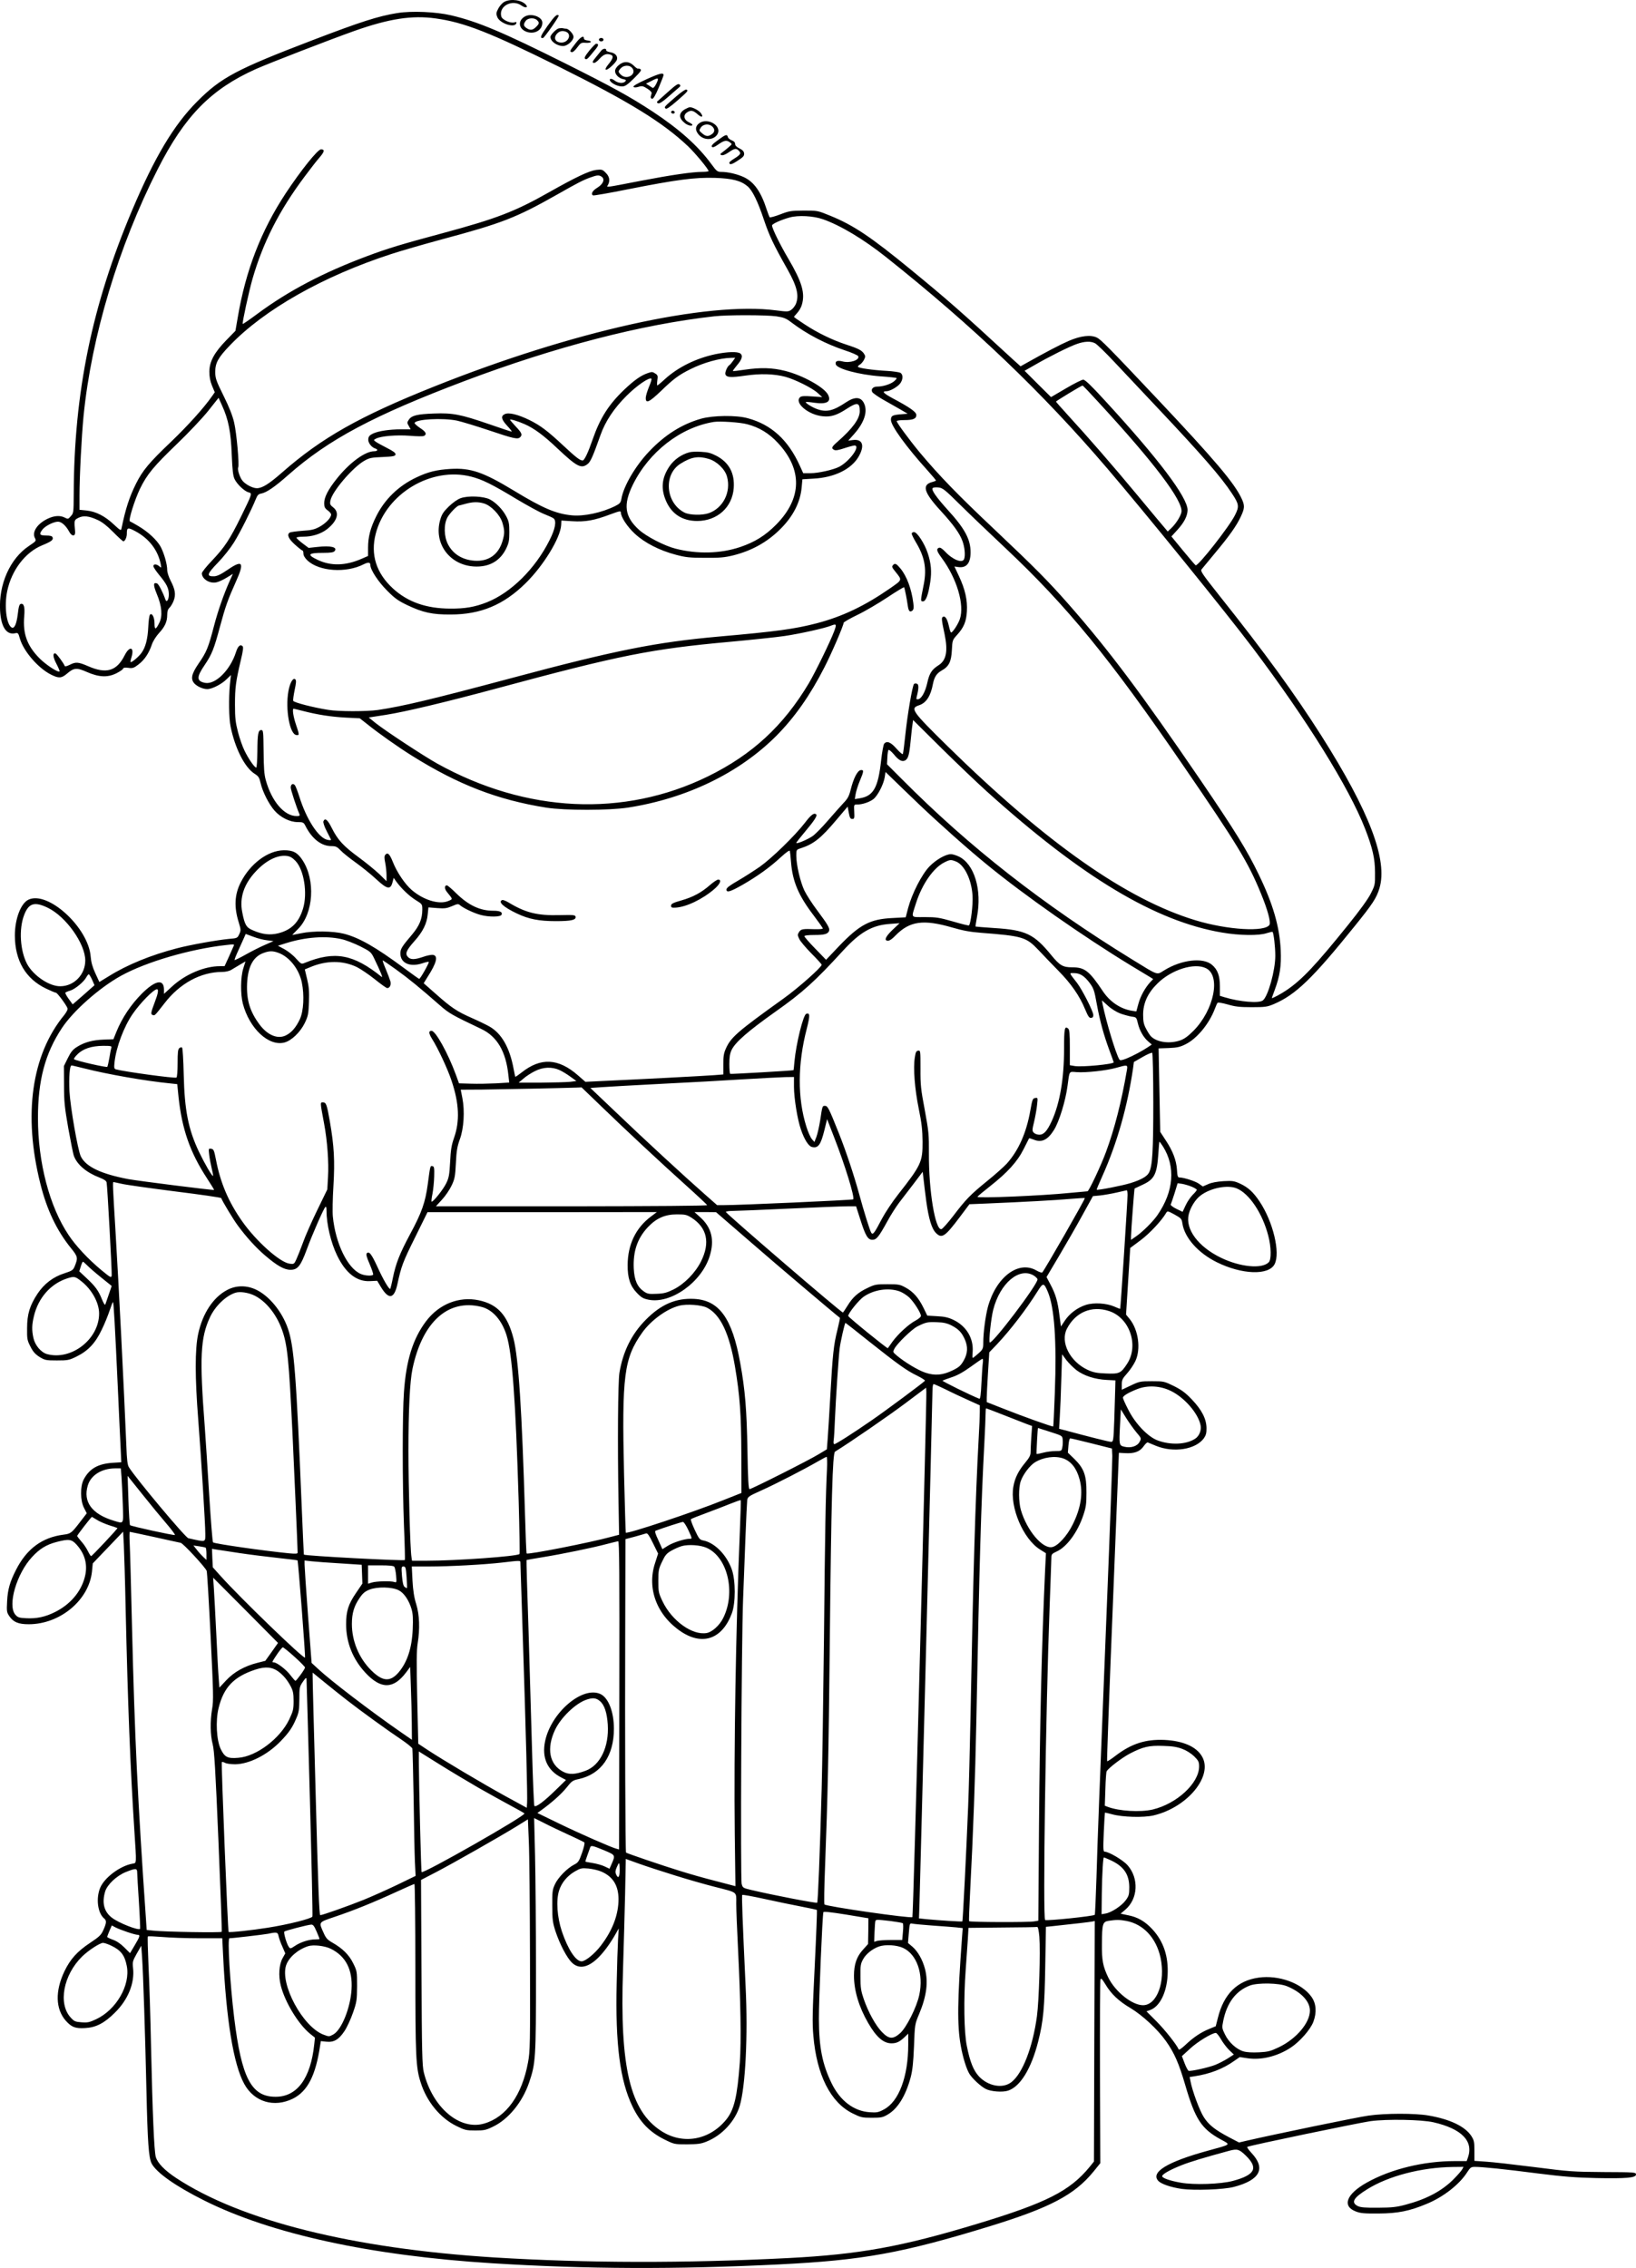 <?xml version="1.0" encoding="UTF-8"?>
<svg xmlns="http://www.w3.org/2000/svg" version="1.0" viewBox="0 0 1417.374 1964.443" preserveAspectRatio="xMidYMid meet">
  <g transform="translate(-73.126,1990.869) scale(0.1,-0.1)" fill="#000000" stroke="none">
    <path d="M5103 19894 c-18 -9 -41 -34 -54 -58 -20 -39 -21 -46 -9 -76 22 -54 148 -96 164 -54 5 12 1 14 -15 9 -34 -11 -108 22 -115 52 -23 89 94 151 175 94 34 -24 61 -20 39 6 -34 41 -128 55 -185 27z M4175 19796 c-171 -28 -316 -75 -735 -235 -661 -253 -794 -324 -1000 -531 -202 -202 -369 -482 -563 -940 -349 -824 -504 -1580 -507 -2460 -1 -160 -1 -166 -25 -192 -22 -26 -25 -27 -52 -13 -40 21 -91 18 -148 -9 -89 -42 -138 -114 -112 -166 14 -27 13 -27 -52 -71 -163 -109 -262 -332 -249 -560 8 -139 54 -210 127 -196 29 6 30 5 45 -47 32 -109 159 -256 270 -311 66 -33 90 -32 138 9 59 51 84 53 170 15 104 -46 179 -50 254 -14 30 15 58 33 61 41 3 10 17 12 46 8 37 -5 48 -2 89 30 52 40 89 96 115 172 9 28 35 69 60 97 53 57 73 101 73 160 0 31 6 49 20 62 10 9 27 37 36 61 20 53 13 97 -27 174 -16 31 -29 71 -29 90 0 52 -27 146 -57 203 -33 59 -108 129 -193 179 -35 21 -68 39 -73 41 -16 5 40 184 87 282 61 125 118 194 321 389 97 93 217 220 268 283 l92 116 31 -69 c54 -118 76 -228 83 -424 6 -138 11 -183 25 -212 22 -45 86 -105 121 -114 33 -8 32 -10 -65 -209 -98 -199 -142 -266 -252 -382 -49 -51 -88 -100 -88 -110 0 -48 65 -90 123 -79 19 3 59 21 90 40 l56 34 -26 -57 c-52 -116 -103 -261 -138 -395 -48 -185 -64 -225 -132 -323 -63 -92 -72 -135 -38 -174 25 -27 75 -49 112 -49 42 0 125 43 167 85 l38 37 -9 -83 c-11 -117 -9 -293 6 -364 39 -190 123 -355 209 -409 33 -21 40 -32 51 -80 17 -75 71 -182 121 -239 52 -59 133 -99 200 -99 47 0 52 -3 67 -32 56 -112 138 -176 224 -176 39 0 50 -5 80 -36 18 -20 77 -67 130 -105 53 -38 133 -102 178 -144 100 -93 127 -96 145 -20 l8 30 21 -30 c45 -62 113 -127 169 -162 57 -35 58 -36 58 -83 0 -79 -25 -140 -87 -214 -91 -107 -103 -127 -103 -166 1 -85 84 -121 194 -84 26 9 49 14 52 11 6 -6 -73 -147 -83 -147 -3 0 -62 42 -132 94 -246 182 -388 263 -520 297 -95 24 -267 26 -372 4 -41 -8 -75 -15 -76 -15 -1 0 22 24 51 53 134 134 152 424 37 597 -43 65 -82 85 -161 84 -139 -2 -292 -117 -374 -280 -53 -105 -58 -213 -16 -346 19 -63 19 -68 4 -101 -16 -34 -18 -35 -91 -41 -103 -10 -329 -50 -448 -81 -227 -59 -431 -142 -591 -242 l-82 -50 -35 76 c-25 54 -36 95 -40 142 -18 252 -370 575 -539 495 -67 -32 -118 -167 -118 -311 1 -217 93 -375 272 -460 40 -19 78 -35 84 -35 11 0 88 -103 100 -134 4 -10 -7 -32 -28 -59 -284 -345 -357 -865 -207 -1462 56 -225 142 -405 265 -557 61 -75 62 -85 31 -161 -13 -30 -23 -36 -87 -57 -98 -31 -175 -90 -233 -176 -68 -103 -91 -178 -91 -300 -1 -93 1 -105 29 -159 23 -46 42 -66 79 -90 47 -28 55 -30 150 -30 95 0 106 2 171 34 99 49 162 115 217 231 26 52 56 128 69 167 13 40 26 73 29 73 6 0 16 -171 45 -805 8 -176 17 -379 21 -451 l6 -131 -79 -5 c-124 -9 -197 -51 -246 -143 -32 -60 -31 -183 2 -247 l24 -47 -57 -74 c-75 -98 -82 -103 -144 -111 -186 -24 -319 -122 -412 -305 -53 -104 -72 -170 -77 -271 -5 -88 -3 -98 19 -130 35 -52 79 -70 168 -70 272 0 522 209 548 456 l7 71 131 137 132 138 6 -113 c3 -63 11 -316 16 -564 19 -834 40 -1360 75 -1908 20 -306 21 -284 -17 -291 -107 -20 -240 -119 -278 -207 -39 -92 -23 -221 34 -268 22 -18 20 -39 -7 -99 -19 -43 -34 -58 -114 -111 -113 -75 -172 -141 -223 -246 -82 -172 -78 -327 11 -429 50 -56 83 -69 167 -64 95 5 168 43 259 134 114 112 172 256 157 386 -6 54 -3 62 32 125 l39 68 7 -95 c10 -148 27 -672 38 -1160 10 -445 19 -580 45 -631 41 -79 210 -198 455 -320 579 -290 1441 -478 2495 -544 822 -51 1584 -54 2485 -10 728 36 1068 98 1828 331 520 160 732 271 897 473 l59 73 -3 787 c-1 432 1 794 4 804 6 14 14 5 42 -40 50 -85 117 -148 219 -208 103 -62 234 -183 307 -286 73 -103 112 -193 167 -381 86 -295 140 -378 305 -469 91 -50 101 -41 -109 -99 -351 -96 -498 -186 -430 -261 24 -27 108 -56 204 -70 109 -15 362 -6 450 17 227 59 280 159 155 293 -25 27 -42 51 -38 54 19 12 959 207 1068 223 144 19 440 14 546 -10 243 -56 348 -162 298 -305 l-11 -31 -103 0 c-270 0 -553 -69 -762 -186 -177 -99 -217 -204 -96 -250 40 -16 74 -19 198 -18 167 1 268 21 418 84 143 59 281 167 348 271 28 44 35 49 68 49 64 0 260 -20 546 -57 222 -28 327 -36 505 -40 263 -5 345 2 345 31 0 19 -11 20 -280 21 -264 2 -298 4 -600 43 -176 22 -365 44 -420 47 l-100 7 0 87 c0 79 -3 91 -27 129 -55 83 -185 145 -372 177 -116 20 -372 20 -518 -1 -92 -12 -821 -163 -1063 -219 l-59 -14 -86 45 c-123 65 -176 107 -219 174 -36 55 -101 230 -116 313 l-7 35 44 7 c132 20 247 65 341 132 l49 34 66 -10 c119 -18 257 15 373 90 78 50 174 158 199 226 30 81 25 157 -16 215 -84 119 -284 192 -459 167 -185 -26 -302 -142 -353 -351 l-18 -70 -56 -23 c-72 -29 -139 -74 -207 -139 -31 -29 -55 -46 -58 -39 -14 37 -119 170 -193 244 l-86 86 33 12 c82 30 142 150 150 301 9 162 -35 293 -132 398 -64 69 -128 106 -213 122 l-62 13 41 35 c110 94 119 271 19 385 -39 44 -162 117 -198 117 -13 0 -14 22 -8 167 4 93 9 169 10 171 2 1 30 -5 62 -14 89 -25 273 -30 359 -10 294 69 519 343 420 511 -49 85 -164 135 -325 143 -164 7 -286 -32 -424 -137 -37 -29 -70 -50 -73 -47 -3 2 19 604 49 1338 l53 1333 52 -3 c81 -5 129 13 161 58 15 22 32 37 37 35 6 -2 37 -15 70 -29 153 -63 346 -33 417 66 17 25 23 45 22 88 -1 79 -41 157 -127 247 -55 58 -88 82 -155 116 -84 41 -87 42 -191 42 -101 0 -109 -2 -183 -37 l-78 -37 0 46 c0 40 6 51 47 97 25 28 57 76 71 106 49 105 26 269 -49 363 l-32 39 18 288 18 289 91 68 c80 60 183 171 221 237 10 17 15 16 72 -15 57 -32 62 -37 68 -76 18 -124 136 -257 298 -337 218 -108 450 -116 501 -17 51 98 -13 367 -129 541 -55 83 -101 125 -173 158 -49 22 -64 24 -141 20 -56 -4 -103 -12 -133 -26 l-46 -20 -34 24 c-31 22 -131 54 -169 54 -14 0 -18 13 -21 68 -6 83 -36 162 -98 255 l-47 72 -7 361 -7 362 88 3 c71 3 99 9 144 32 99 48 205 176 255 307 9 25 20 49 24 53 4 5 43 -2 86 -14 65 -19 102 -24 209 -24 119 0 136 3 193 27 189 81 335 222 699 674 156 193 189 243 215 328 74 244 -85 663 -502 1321 -233 366 -484 712 -883 1213 -149 188 -167 214 -156 229 8 10 59 71 114 138 127 152 188 238 225 317 36 76 37 98 6 163 -63 132 -230 330 -725 855 -430 456 -492 518 -527 535 -54 26 -139 16 -244 -29 -72 -31 -200 -98 -376 -197 l-41 -23 -71 64 c-450 415 -566 516 -883 776 -344 282 -493 382 -694 464 -110 45 -110 45 -230 45 -110 -1 -127 -3 -204 -33 -47 -18 -88 -29 -92 -25 -3 5 -14 33 -24 63 -50 157 -110 242 -198 284 -58 27 -139 46 -196 46 -34 0 -41 5 -87 68 -116 158 -277 302 -509 455 -197 129 -344 210 -755 416 -546 273 -760 363 -990 417 -131 31 -344 40 -465 20z m331 -47 c247 -34 471 -122 1069 -419 610 -304 895 -479 1117 -688 61 -58 178 -199 178 -215 0 -4 -25 -7 -54 -7 -85 0 -269 -27 -526 -76 -332 -64 -304 -61 -291 -36 19 36 13 72 -20 104 -28 29 -34 30 -82 25 -62 -8 -176 -62 -408 -193 -297 -168 -456 -229 -919 -354 -361 -97 -477 -132 -661 -201 -377 -141 -679 -300 -944 -496 -70 -52 -129 -93 -131 -90 -6 6 53 279 85 391 92 317 231 591 452 886 47 63 104 137 128 164 44 51 48 71 13 71 -28 0 -174 -182 -305 -380 -214 -325 -347 -668 -416 -1076 l-20 -116 -79 -81 c-104 -107 -146 -184 -147 -272 0 -46 7 -82 23 -122 l24 -57 -23 -33 c-71 -102 -207 -253 -358 -398 -187 -178 -244 -246 -301 -360 -58 -116 -91 -218 -126 -388 -4 -22 -9 -20 -69 36 -76 71 -152 110 -235 119 l-60 6 0 121 c0 171 18 514 35 691 69 691 303 1471 643 2139 234 461 462 693 851 867 120 53 634 252 853 330 301 106 499 137 704 108z m1439 -1372 c29 -22 12 -63 -40 -95 -41 -25 -57 -54 -36 -66 5 -3 143 21 307 54 420 83 575 103 749 98 151 -5 225 -24 283 -73 42 -36 88 -129 142 -291 47 -139 81 -211 204 -429 83 -148 102 -227 72 -300 -8 -18 -26 -41 -41 -51 -24 -16 -35 -16 -128 -4 -600 79 -1771 -182 -2966 -660 -646 -258 -974 -444 -1316 -744 -114 -100 -172 -136 -219 -136 -36 0 -99 33 -125 66 -23 29 -45 99 -36 114 11 18 -14 300 -35 388 -14 61 -43 134 -92 233 -64 129 -71 150 -72 204 0 80 24 125 127 232 298 311 809 600 1397 791 85 28 283 85 438 127 523 140 644 187 1001 389 178 101 222 124 286 147 61 22 76 23 100 6z m1915 -367 c154 -54 354 -174 550 -330 751 -597 1351 -1170 1911 -1825 337 -394 1031 -1250 1265 -1560 465 -617 834 -1210 972 -1565 65 -167 86 -259 86 -380 1 -103 0 -108 -36 -180 -24 -48 -96 -148 -199 -275 -277 -344 -396 -471 -530 -562 -46 -32 -129 -76 -129 -69 0 2 11 32 24 67 46 124 59 210 53 348 -10 204 -67 401 -191 656 -100 208 -206 379 -503 815 -517 757 -796 1129 -1143 1524 -178 202 -289 314 -638 644 -321 302 -485 472 -651 670 -92 111 -201 259 -201 273 0 5 30 9 66 9 77 0 104 12 104 44 0 26 -53 64 -207 146 -79 43 -94 60 -52 60 30 0 94 36 118 66 27 34 28 80 2 94 -11 5 -62 13 -113 16 -119 6 -247 24 -253 35 -3 4 4 13 15 19 11 6 27 24 36 41 14 28 14 33 0 55 -20 29 -48 44 -156 79 -116 38 -247 101 -357 174 -51 33 -93 62 -93 65 0 2 13 17 28 34 16 17 34 48 40 70 30 100 2 197 -114 395 -73 123 -144 267 -144 293 0 13 76 48 152 69 75 21 205 14 288 -15z m-404 -841 c67 -10 86 -18 133 -54 133 -101 297 -186 459 -240 63 -20 116 -44 119 -52 13 -33 -71 -62 -136 -45 -45 11 -65 3 -59 -24 7 -39 200 -91 387 -105 74 -5 137 -12 140 -15 3 -3 -7 -16 -23 -29 -31 -25 -96 -45 -144 -45 -37 0 -57 -22 -44 -47 6 -10 46 -38 89 -63 43 -24 110 -62 148 -84 l70 -41 -60 -5 c-73 -6 -85 -13 -85 -49 0 -50 134 -235 317 -437 40 -45 73 -84 73 -87 0 -3 -12 -8 -27 -12 -99 -24 -81 -89 72 -255 107 -117 160 -191 184 -256 20 -53 27 -126 15 -158 -15 -39 -99 -6 -165 65 -25 26 -42 37 -53 33 -25 -10 -19 -30 23 -87 132 -178 200 -407 158 -531 -15 -44 -62 -116 -76 -116 -4 0 -13 27 -20 60 -14 61 -32 87 -52 75 -12 -8 -10 -30 16 -150 30 -147 15 -226 -53 -269 -58 -37 -79 -69 -97 -152 -18 -80 -50 -137 -79 -142 -15 -3 -18 1 -13 20 19 74 19 108 3 114 -10 4 -21 3 -26 -2 -14 -14 -57 -265 -75 -439 -9 -87 -19 -163 -22 -168 -3 -5 -28 17 -55 47 -51 58 -84 70 -107 42 -6 -8 -18 -72 -26 -144 -26 -237 -67 -309 -185 -328 l-43 -7 7 43 c4 24 20 76 36 114 36 85 37 98 8 94 -28 -4 -62 -70 -87 -170 -14 -56 -26 -78 -63 -116 -24 -26 -85 -94 -135 -152 -50 -58 -109 -118 -131 -133 -43 -30 -142 -72 -142 -59 0 4 35 48 76 97 79 94 108 138 97 149 -18 17 -44 -1 -98 -72 -89 -115 -288 -308 -391 -381 -51 -35 -136 -90 -190 -121 -71 -41 -99 -62 -99 -76 0 -30 33 -20 142 42 128 74 234 150 327 236 48 44 78 65 80 56 2 -7 7 -49 10 -93 13 -170 64 -292 196 -465 44 -58 80 -109 80 -114 0 -4 -30 -7 -67 -6 -108 4 -121 2 -139 -24 -14 -23 -14 -28 2 -61 9 -20 57 -76 105 -125 49 -49 89 -93 89 -98 0 -21 -204 -202 -330 -292 -403 -289 -457 -336 -501 -436 -17 -38 -22 -67 -21 -135 l0 -87 -76 -6 c-72 -6 -664 -37 -978 -51 l-141 -7 -63 55 c-171 150 -324 158 -491 25 -28 -22 -52 -38 -53 -36 -2 1 -8 32 -15 68 -34 184 -103 305 -207 366 -24 14 -94 48 -155 75 -129 57 -175 87 -316 212 l-101 89 32 52 c82 127 96 188 46 194 -14 1 -52 -6 -84 -18 -74 -25 -108 -25 -131 0 -26 28 -14 57 56 136 74 82 109 154 116 234 l6 59 76 -6 c65 -5 84 -2 129 17 48 21 54 21 70 7 27 -24 120 -68 176 -83 74 -20 175 -19 183 2 9 23 -14 34 -73 34 -113 0 -211 46 -315 146 -41 41 -80 74 -86 74 -22 0 -22 -30 0 -57 54 -67 53 -61 11 -79 -79 -33 -215 9 -316 96 -58 50 -128 153 -163 242 -28 70 -45 87 -66 62 -9 -11 -9 -27 0 -71 6 -31 11 -79 11 -107 l0 -50 -62 61 c-35 33 -115 99 -178 145 -134 98 -183 152 -234 254 -36 73 -60 92 -73 58 -3 -9 8 -45 28 -83 18 -36 35 -70 38 -75 2 -5 -11 -6 -30 -2 -78 15 -183 177 -245 376 -15 47 -32 91 -39 99 -17 17 -35 6 -35 -22 0 -19 50 -172 75 -229 6 -15 2 -18 -24 -18 -107 0 -216 127 -267 311 -14 50 -18 106 -19 249 -2 173 -3 185 -20 185 -27 0 -33 -31 -34 -187 -1 -76 -5 -138 -10 -138 -15 0 -69 79 -102 148 -17 34 -42 106 -56 160 -21 82 -26 119 -26 237 0 147 7 200 50 383 20 83 24 115 16 123 -20 20 -41 2 -58 -53 -50 -155 -179 -282 -268 -264 -74 15 -74 50 -3 154 63 93 82 141 135 340 44 164 67 229 135 380 77 170 60 195 -68 107 -62 -42 -93 -57 -120 -58 -68 -2 -63 19 33 118 48 49 110 128 139 175 52 83 150 279 188 372 15 38 24 48 50 52 45 9 117 58 232 160 350 309 742 517 1527 814 790 298 1536 491 2165 561 114 13 450 12 536 0z m2763 -234 c16 -8 91 -81 167 -162 76 -81 243 -258 370 -393 385 -408 556 -604 648 -745 62 -93 65 -113 27 -188 -48 -98 -319 -443 -341 -435 -4 2 -53 59 -109 127 l-101 123 52 57 c59 65 87 120 88 172 0 109 -252 444 -716 948 -118 129 -172 181 -188 181 -12 0 -80 -34 -151 -76 l-128 -75 -115 114 -114 114 91 52 c123 71 295 157 361 180 67 24 122 26 159 6z m27 -508 c487 -528 736 -858 721 -953 -6 -37 -50 -105 -92 -144 l-27 -25 -26 31 c-15 17 -122 145 -238 285 -217 261 -425 500 -603 694 -55 61 -101 112 -101 115 0 5 220 139 230 139 3 1 64 -63 136 -142z m-1197 -890 c80 -79 257 -248 392 -375 535 -503 907 -958 1540 -1882 469 -684 564 -840 674 -1109 59 -143 87 -248 75 -272 -36 -65 -363 -46 -640 38 -597 180 -1292 668 -2148 1507 -311 306 -328 329 -248 356 62 20 101 81 120 185 12 60 32 91 76 116 63 35 83 77 88 178 4 83 6 87 43 128 60 65 82 117 87 206 6 97 -15 191 -69 306 l-39 83 33 -5 c71 -10 107 33 107 128 0 112 -50 205 -196 365 -105 116 -149 180 -131 192 6 5 30 7 51 4 35 -4 56 -21 185 -149z m-7470 -133 c36 -16 81 -51 133 -104 43 -44 83 -80 88 -80 14 0 30 35 30 64 0 56 7 59 73 24 120 -64 197 -165 221 -287 6 -33 5 -33 -12 -18 -23 21 -52 22 -52 2 0 -9 23 -43 50 -76 64 -77 83 -114 84 -166 1 -48 -19 -79 -30 -47 -22 63 -58 134 -72 139 -34 13 -34 -14 -2 -92 44 -104 51 -192 21 -250 -30 -61 -41 -62 -41 -6 0 54 -21 95 -39 78 -6 -6 -13 -54 -15 -105 -5 -107 -24 -180 -60 -228 -25 -34 -86 -85 -93 -78 -3 2 1 22 8 44 26 88 -18 98 -60 14 -69 -137 -159 -163 -318 -93 -84 36 -105 38 -158 11 -24 -12 -41 -16 -43 -10 -8 23 -68 104 -79 108 -27 8 -24 -31 7 -89 17 -33 30 -63 27 -66 -12 -12 -116 56 -172 112 -108 108 -147 213 -134 365 7 80 -2 113 -29 108 -13 -3 -19 -22 -27 -91 -11 -87 -30 -127 -54 -113 -45 28 -64 188 -37 316 38 180 156 335 302 395 80 33 99 47 91 69 -5 12 -20 16 -57 16 -56 0 -63 11 -30 53 25 31 96 67 134 67 31 0 70 -36 98 -89 23 -42 54 -40 50 4 -9 97 -9 99 28 118 43 22 92 17 169 -19z m7701 -2350 c827 -745 1461 -1125 2039 -1223 151 -26 320 -28 387 -5 25 8 48 13 50 11 10 -10 24 -128 24 -207 0 -128 -63 -353 -108 -387 -33 -26 -201 -12 -329 27 l-43 13 0 81 c0 94 -20 147 -69 188 -77 66 -265 44 -413 -48 -68 -41 -44 -50 -278 94 -773 475 -1414 977 -1994 1561 l-130 130 3 58 c1 32 6 62 10 66 4 4 25 -13 46 -38 42 -52 71 -67 98 -53 26 14 36 48 47 162 6 55 12 121 16 144 l6 44 246 -244 c136 -134 312 -302 392 -374z m-590 -109 c173 -165 428 -392 595 -528 325 -266 828 -618 1245 -872 80 -48 156 -94 169 -102 l23 -15 -25 -26 c-44 -48 -85 -121 -103 -188 l-18 -66 -40 6 c-97 16 -187 76 -248 166 -121 181 -159 210 -269 210 -79 0 -106 16 -177 102 -152 187 -224 221 -496 238 -88 6 -161 12 -163 13 -1 2 4 38 12 81 46 238 -23 464 -160 527 -22 10 -51 19 -65 19 -46 0 -130 -48 -187 -107 -66 -69 -150 -233 -184 -359 l-21 -81 -112 -6 c-197 -9 -286 -56 -468 -246 l-110 -116 -94 97 c-52 53 -94 102 -94 107 0 7 32 11 86 11 88 0 117 8 128 35 8 23 -11 55 -102 177 -44 58 -94 136 -112 173 -35 74 -70 222 -70 302 0 51 1 52 38 64 112 36 176 87 313 250 l94 111 10 -54 c8 -43 14 -53 30 -53 18 0 20 6 17 63 -3 62 -3 62 25 62 45 0 105 20 140 46 38 29 89 128 99 190 l7 46 66 -64 c36 -36 136 -131 221 -213z m-5398 -494 c73 -77 105 -279 65 -411 -36 -121 -101 -186 -214 -215 -72 -18 -138 -11 -222 26 -56 23 -70 48 -91 156 -25 125 14 242 115 351 88 96 189 147 270 137 30 -4 49 -15 77 -44z m5723 -5 c73 -31 134 -158 142 -296 5 -75 -15 -242 -31 -257 -2 -3 -64 12 -138 34 -119 34 -145 38 -244 38 -128 0 -119 -13 -77 120 52 164 151 307 246 354 50 25 57 25 102 7z m-7868 -401 c157 -77 323 -311 323 -456 0 -121 -96 -222 -215 -223 -95 -2 -232 90 -288 191 -61 114 -74 302 -27 425 39 104 90 120 207 63z m7833 -170 c92 -27 158 -39 250 -46 363 -28 392 -37 500 -151 41 -44 118 -124 171 -178 110 -111 185 -220 231 -333 27 -64 36 -77 53 -75 15 2 19 10 18 28 -4 36 -96 216 -140 274 -73 94 -70 86 -29 86 53 0 90 -23 136 -83 36 -49 42 -64 64 -188 28 -151 61 -269 111 -404 19 -51 35 -95 35 -98 0 -16 -276 -43 -339 -32 l-41 7 0 153 c0 121 -3 155 -15 165 -30 25 -35 0 -35 -175 0 -260 -36 -470 -106 -625 -40 -87 -69 -120 -108 -120 -19 0 -40 8 -49 18 -14 15 -14 24 4 97 10 44 22 109 25 143 7 63 7 64 -16 60 -22 -3 -25 -12 -42 -106 -34 -195 -102 -348 -204 -462 -27 -29 -102 -96 -169 -150 -148 -120 -187 -161 -295 -303 -47 -61 -93 -113 -103 -115 -53 -10 -110 331 -108 653 1 168 -2 194 -36 380 -34 179 -38 217 -37 358 0 154 0 158 -20 155 -17 -2 -22 -13 -29 -58 -15 -94 -1 -273 34 -445 26 -127 32 -186 33 -285 1 -176 -12 -203 -212 -458 -49 -62 -112 -157 -140 -210 -66 -126 -78 -142 -92 -122 -12 17 -66 191 -105 335 -44 161 -113 369 -175 525 -88 221 -98 240 -121 240 -23 0 -23 2 -42 -126 -9 -56 -24 -120 -33 -144 l-17 -43 -22 25 c-12 14 -34 63 -48 109 -77 245 -76 541 4 848 29 114 28 140 -5 128 -26 -10 -87 -255 -102 -414 -3 -40 -7 -74 -8 -74 -4 -4 -542 -35 -548 -32 -5 2 -8 41 -8 85 0 61 5 92 20 123 33 67 139 160 380 331 237 167 346 267 583 526 149 163 255 224 411 234 l81 6 -52 -49 c-53 -49 -77 -85 -66 -97 16 -15 42 -3 83 40 123 125 241 141 490 69z m-5934 -111 l55 -7 -73 -32 c-40 -17 -115 -55 -167 -84 -51 -29 -95 -50 -97 -48 -3 2 12 40 32 83 20 44 42 93 50 111 l14 32 65 -24 c36 -14 90 -28 121 -31z m644 10 c38 -8 111 -37 162 -62 90 -46 94 -49 122 -107 54 -112 77 -169 64 -158 -245 197 -406 227 -665 122 -31 -13 -32 -12 -77 37 -24 28 -70 64 -101 81 l-56 30 70 22 c168 53 346 66 481 35z m-933 -56 c-3 -7 -22 -50 -42 -95 l-38 -83 -39 0 c-135 0 -299 -69 -415 -175 l-71 -65 0 35 c0 98 -74 84 -192 -33 -96 -97 -171 -210 -220 -330 l-26 -65 -81 -3 c-97 -3 -171 -23 -234 -63 -37 -23 -54 -44 -80 -97 l-34 -69 1 -165 c0 -145 5 -191 37 -375 21 -115 42 -223 49 -240 29 -76 109 -143 221 -186 41 -16 59 -28 62 -43 7 -35 47 -779 44 -805 -4 -23 -9 -20 -94 50 -109 91 -219 208 -280 301 -165 246 -265 627 -265 1013 0 326 62 559 207 778 98 149 325 350 513 454 218 120 596 231 910 266 68 8 72 7 67 -5z m385 -62 c95 -34 179 -139 204 -256 23 -111 16 -249 -17 -320 -35 -74 -75 -119 -126 -142 -70 -31 -155 6 -222 95 -85 114 -115 213 -109 357 7 147 53 233 144 265 49 18 79 18 126 1z m1022 -146 c107 -77 199 -152 377 -308 82 -72 106 -85 358 -205 139 -65 216 -196 237 -403 l7 -62 -114 -7 c-63 -3 -161 -5 -218 -3 l-103 3 -28 77 c-68 185 -175 378 -210 378 -27 0 -25 -22 4 -69 51 -80 136 -262 169 -362 67 -199 73 -353 21 -499 -21 -60 -28 -102 -33 -206 -6 -113 -11 -138 -34 -185 -25 -52 -110 -159 -126 -159 -4 0 -1 30 7 68 7 37 14 105 15 152 2 72 0 85 -15 88 -20 4 -19 5 -41 -159 -21 -155 -52 -244 -152 -429 -92 -172 -124 -254 -150 -380 -9 -47 -20 -89 -22 -94 -8 -13 -61 77 -114 194 -50 108 -70 133 -90 113 -8 -8 -2 -32 25 -94 19 -45 33 -86 30 -91 -8 -13 -71 -10 -107 6 -114 48 -219 263 -242 497 -4 36 -2 156 5 265 13 220 6 345 -31 559 -26 148 -32 165 -60 165 -25 0 -25 5 10 -183 28 -149 42 -337 34 -464 l-6 -107 -88 -181 c-48 -99 -104 -225 -123 -280 -20 -55 -46 -120 -57 -144 -19 -42 -21 -43 -59 -38 -84 11 -289 194 -410 366 -118 167 -189 332 -228 536 -16 81 -20 90 -41 93 -23 4 -24 3 -17 -55 4 -32 14 -84 22 -117 8 -32 13 -60 11 -63 -7 -7 -73 107 -122 209 -93 196 -125 362 -132 668 -3 124 -9 229 -14 234 -5 5 -14 4 -24 -4 -12 -10 -15 -36 -15 -131 0 -66 -4 -120 -10 -124 -14 -9 -457 52 -524 71 -16 5 -18 13 -12 66 15 129 81 304 156 413 65 95 183 215 211 215 16 0 10 -37 -17 -107 -36 -96 -39 -109 -20 -116 18 -7 17 -8 102 101 133 173 314 271 499 272 30 0 62 7 80 18 17 10 51 31 77 46 l46 27 -19 -61 c-24 -76 -25 -221 -4 -304 57 -217 225 -374 362 -337 61 17 136 89 175 169 29 61 32 78 36 182 3 91 0 132 -16 198 l-20 84 44 18 c142 61 286 61 409 1 33 -17 103 -64 154 -105 52 -42 100 -76 107 -76 22 0 35 27 28 57 -4 15 -22 63 -40 106 -18 42 -30 77 -27 77 3 0 56 -36 117 -80z m7016 12 c130 -64 70 -362 -110 -543 -47 -47 -79 -70 -114 -82 -90 -31 -196 -17 -249 31 -11 9 -31 40 -45 67 -22 41 -27 64 -27 125 0 99 39 186 123 269 120 120 321 184 422 133z m-9651 -99 l21 -48 -34 -30 c-18 -16 -60 -54 -94 -83 l-61 -53 -35 48 c-19 26 -32 51 -28 54 4 4 23 12 44 18 42 14 117 76 137 115 8 14 18 26 21 26 4 0 17 -21 29 -47z m8908 -293 c31 -11 75 -23 98 -27 41 -5 42 -6 54 -56 14 -63 50 -126 91 -160 l30 -26 -28 -19 c-48 -33 -136 -80 -191 -102 -43 -17 -56 -18 -62 -8 -30 47 -115 329 -145 478 l-6 34 51 -46 c29 -27 76 -56 108 -68z m-8741 -296 c-3 -9 -11 -48 -17 -88 -7 -39 -15 -74 -18 -78 -7 -8 -277 54 -288 66 -4 4 9 23 29 42 48 49 123 73 222 74 68 0 77 -2 72 -16z m9027 -471 c0 -422 -7 -554 -37 -611 -17 -34 -70 -63 -160 -91 -70 -22 -286 -64 -293 -57 -2 2 20 54 48 116 128 285 219 606 267 937 l7 53 75 43 c41 24 79 40 84 36 4 -4 9 -196 9 -426z m-9260 291 c201 -51 527 -108 738 -129 l66 -7 11 -111 c30 -280 100 -480 245 -702 36 -55 64 -101 63 -103 -5 -5 -651 77 -741 93 -238 45 -371 108 -414 198 -26 56 -90 423 -98 563 -6 119 2 224 18 224 6 0 56 -12 112 -26z m9032 -11 c-47 -275 -107 -511 -182 -713 -42 -115 -148 -340 -160 -340 -4 0 -73 -7 -153 -14 -247 -25 -800 -48 -800 -34 0 4 49 45 109 92 151 119 236 212 291 322 25 49 46 91 47 93 1 2 21 -4 44 -13 66 -26 119 0 172 86 45 72 100 252 117 381 18 135 11 124 80 119 80 -6 259 14 340 37 99 28 102 28 95 -16z m-4916 -3 c24 -11 67 -37 95 -58 l51 -37 -55 -7 c-30 -3 -143 -6 -250 -7 l-195 0 40 34 c22 20 67 49 99 65 72 37 148 40 215 10z m2031 -144 c0 -98 30 -285 60 -370 29 -86 66 -145 95 -152 54 -14 77 17 109 147 l23 94 60 -155 c95 -243 182 -526 166 -540 -7 -6 -1000 -51 -1123 -50 l-56 0 -109 96 c-173 152 -530 481 -769 710 l-220 209 100 7 c54 4 288 17 519 29 231 11 548 29 705 39 157 9 320 18 363 19 l77 1 0 -84z m-1677 -163 c222 -215 525 -497 742 -692 99 -89 181 -166 183 -171 2 -6 -452 -9 -1173 -10 l-1177 0 52 57 c30 32 67 87 84 123 27 57 31 78 37 195 5 106 12 144 34 205 35 94 44 246 22 358 l-14 72 186 1 c170 2 700 13 813 17 l48 2 163 -157z m4874 -355 c110 -175 94 -388 -47 -593 -38 -56 -129 -146 -184 -184 l-46 -32 0 28 c1 58 28 414 31 417 2 1 34 16 70 33 102 47 124 91 136 271 3 56 8 102 9 102 2 0 16 -19 31 -42z m-2051 -473 c21 -152 47 -240 85 -277 50 -50 78 -31 205 138 l84 112 147 6 c332 14 605 29 726 40 70 6 127 9 127 7 0 -15 -348 -622 -369 -644 -4 -4 -28 4 -52 18 -155 88 -348 -58 -419 -317 -21 -80 -40 -221 -40 -309 0 -58 -2 -61 -76 -122 -20 -17 -20 -16 -16 42 9 118 -55 224 -166 277 -44 21 -77 29 -142 32 l-85 5 -32 66 c-42 86 -88 140 -154 176 -50 28 -61 30 -159 30 -97 0 -110 -2 -170 -31 -84 -39 -131 -81 -176 -155 -20 -32 -38 -59 -40 -59 -16 0 -1014 858 -1014 871 0 5 26 9 58 9 31 0 251 9 487 20 237 11 464 20 507 20 l76 0 36 -112 c45 -143 66 -178 105 -178 36 0 55 24 130 160 28 52 74 124 101 160 28 36 85 111 128 167 l77 102 8 -67 c4 -37 14 -121 23 -187z m-6971 150 c36 -9 245 -38 463 -66 218 -27 398 -53 400 -58 8 -25 109 -192 144 -238 72 -98 158 -193 236 -259 104 -89 166 -124 220 -124 62 0 88 32 141 176 46 126 145 352 161 368 7 7 10 -5 10 -31 0 -118 38 -278 92 -389 75 -155 172 -229 287 -222 l60 3 33 -55 c68 -112 115 -103 143 29 33 152 47 190 153 403 l107 217 994 0 993 1 -53 -40 c-130 -98 -199 -242 -200 -418 -1 -113 22 -183 81 -243 37 -39 55 -49 100 -58 192 -39 460 151 530 378 43 138 17 247 -82 336 l-50 45 93 0 94 -1 295 -255 c220 -192 745 -636 778 -660 2 -1 -8 -49 -22 -106 -32 -128 -41 -209 -61 -568 -9 -157 -19 -325 -23 -375 l-7 -90 -70 -42 c-82 -51 -583 -303 -600 -303 -9 0 -14 84 -18 333 -6 353 -20 527 -63 762 -69 385 -182 542 -399 553 -158 8 -287 -47 -420 -182 -122 -124 -196 -273 -227 -457 -13 -80 -17 -609 -8 -1119 l5 -285 -65 -17 c-182 -50 -725 -157 -736 -145 -3 2 -9 152 -14 333 -27 909 -56 1357 -100 1529 -52 202 -138 297 -301 331 -171 36 -344 -33 -456 -181 -114 -151 -173 -338 -192 -615 -14 -194 -14 -784 0 -1153 7 -164 10 -299 8 -301 -12 -9 -866 36 -875 47 -1 1 -9 180 -18 397 -48 1167 -67 1408 -121 1563 -50 144 -159 278 -271 333 -83 41 -175 41 -253 0 -122 -63 -215 -204 -253 -383 -28 -131 -28 -375 1 -743 27 -354 61 -900 61 -985 0 -78 10 -75 -147 -40 -26 6 -451 513 -515 615 -12 19 -18 66 -22 185 -22 524 -63 1347 -96 1895 -21 341 -23 390 -16 390 3 0 35 -7 71 -15z m9273 -26 c23 -10 42 -22 42 -26 0 -5 -15 -24 -34 -42 -19 -19 -47 -59 -62 -91 l-27 -58 -54 26 c-29 14 -51 31 -49 37 3 5 17 49 33 97 l27 88 41 -6 c22 -4 59 -15 83 -25z m388 -14 c109 -45 223 -216 273 -409 26 -99 28 -208 4 -231 -59 -60 -249 -41 -415 40 -196 95 -309 247 -278 375 15 61 57 129 102 163 86 66 235 95 314 62z m-946 -57 c0 -53 -60 -982 -64 -986 -2 -1 -25 8 -52 20 -67 29 -176 36 -245 14 -72 -23 -141 -74 -182 -136 l-34 -51 -13 97 c-15 121 -33 182 -77 265 l-35 66 111 187 c61 103 152 261 201 351 l90 163 63 6 c34 4 98 15 142 25 44 10 83 19 88 20 4 0 7 -18 7 -41z m-3779 -196 c136 -87 165 -216 84 -379 -50 -100 -145 -197 -240 -244 -57 -28 -84 -35 -145 -37 -66 -3 -79 -1 -110 20 -57 39 -83 98 -88 199 -7 148 31 261 122 358 74 78 148 111 252 111 71 0 85 -3 125 -28z m-5235 -413 c16 -17 70 -64 121 -105 l92 -74 -25 -73 c-13 -39 -27 -79 -30 -87 -3 -9 -14 7 -28 41 -31 78 -58 115 -133 185 l-65 61 13 41 c7 23 15 42 19 42 3 0 19 -14 36 -31z m8202 -89 c17 -11 32 -26 32 -33 0 -47 -394 -566 -414 -546 -10 10 12 212 30 282 59 232 227 373 352 297z m-8251 -50 c91 -72 153 -186 153 -279 0 -222 -241 -409 -452 -351 -52 15 -103 76 -117 139 -15 69 -14 113 4 189 38 160 146 282 290 328 60 19 68 17 122 -26z m8372 -90 c57 -133 78 -424 61 -875 -6 -159 -12 -291 -14 -292 -5 -5 -268 89 -431 154 l-145 57 0 38 c0 21 5 118 11 216 l11 177 67 70 c115 122 252 300 351 458 48 77 55 77 89 -3z m-1286 4 c25 -9 64 -33 86 -54 42 -41 101 -134 101 -160 0 -8 -21 -26 -47 -40 -59 -31 -151 -116 -200 -183 -20 -29 -38 -54 -40 -56 -4 -6 -343 269 -343 279 0 24 91 137 134 167 88 61 213 80 309 47z m-5585 -38 c99 -50 188 -161 236 -294 48 -133 60 -256 91 -892 13 -276 45 -1001 45 -1039 0 -11 -14 -12 -72 -7 -223 22 -648 83 -661 95 -5 5 -19 188 -33 407 -13 219 -31 489 -39 599 -46 597 -37 766 45 943 45 97 137 186 220 213 40 13 114 2 168 -25z m1964 -97 c97 -24 177 -115 218 -246 49 -160 78 -552 105 -1438 7 -247 10 -453 7 -457 -20 -20 -547 -58 -804 -58 l-127 0 -5 33 c-11 67 -26 605 -26 917 0 358 12 601 35 712 85 406 309 609 597 537z m1954 -7 c117 -60 194 -222 243 -510 42 -250 54 -411 55 -761 l1 -334 -159 -63 c-250 -101 -830 -294 -843 -281 -2 2 -8 228 -15 503 -20 859 -1 1007 158 1231 76 106 212 205 320 232 65 17 193 7 240 -17z m3483 -29 c180 -58 262 -300 156 -459 -53 -81 -67 -87 -183 -82 -79 3 -108 9 -157 31 -155 72 -240 241 -180 357 74 143 214 202 364 153z m-1364 -125 c61 -32 87 -59 114 -118 30 -66 27 -124 -9 -187 -25 -43 -40 -57 -93 -83 -87 -43 -156 -49 -239 -21 -63 21 -178 90 -248 149 -34 29 -34 30 -20 58 24 46 151 169 200 194 70 35 89 40 170 36 57 -2 87 -9 125 -28z m-719 -135 c256 -203 333 -258 421 -300 40 -20 70 -39 68 -44 -9 -13 -337 -257 -465 -345 -165 -114 -307 -204 -320 -204 -7 0 -9 12 -6 33 3 17 8 100 11 182 7 170 32 547 41 615 7 57 44 220 50 220 2 0 92 -70 200 -157z m1804 -254 c63 -47 158 -78 260 -83 l75 -4 -2 -78 c-1 -44 -5 -163 -8 -266 -7 -183 -8 -188 -29 -188 -17 0 -195 45 -410 103 l-39 10 6 106 c4 58 10 203 13 323 l7 216 37 -50 c21 -27 61 -67 90 -89z m-814 64 c-3 -21 -8 -100 -12 -176 -4 -96 -10 -137 -18 -134 -76 30 -324 152 -319 157 5 3 40 16 79 29 49 16 100 44 165 91 52 38 98 69 102 69 5 1 6 -16 3 -36z m-318 -231 c53 -27 141 -68 195 -92 l97 -44 0 -55 c0 -31 -4 -137 -10 -236 -28 -511 -48 -1186 -70 -2385 -6 -299 -15 -659 -21 -800 -16 -397 -46 -991 -50 -994 -4 -4 -204 9 -310 19 l-66 7 4 116 c6 180 113 4390 113 4455 0 32 4 57 10 57 6 0 54 -22 108 -48z m1949 -12 c118 -58 237 -196 256 -298 8 -42 -12 -93 -47 -115 -77 -51 -212 -57 -325 -15 -84 31 -193 144 -254 265 -26 50 -47 97 -47 105 0 16 46 44 125 75 90 35 199 29 292 -17z m-2176 -2298 c-32 -1239 -61 -2255 -65 -2259 -13 -13 -745 92 -762 110 -4 4 -2 147 5 319 24 627 31 971 41 1923 13 1260 24 1666 46 1680 133 82 469 314 609 419 l180 135 2 -37 c2 -20 -23 -1051 -56 -2290z m726 2090 c82 -32 170 -67 197 -77 l49 -18 -7 -96 c-3 -53 -6 -112 -6 -131 0 -27 -11 -48 -46 -90 -60 -72 -90 -133 -103 -207 -33 -178 85 -455 231 -546 l51 -32 -7 -140 c-30 -665 -46 -1323 -53 -2216 l-6 -827 -36 -6 c-53 -9 -559 -7 -564 2 -2 4 2 117 9 252 27 512 44 983 54 1480 27 1400 41 1873 70 2420 5 102 10 209 10 238 0 28 2 52 5 52 3 0 71 -26 152 -58z m1149 -149 c44 -52 45 -53 29 -82 -19 -39 -76 -57 -131 -44 -48 11 -48 14 -39 191 l7 133 45 -73 c25 -40 65 -96 89 -125z m-746 3 c104 -33 105 -34 108 -66 2 -19 1 -49 -3 -67 -6 -32 -7 -33 -58 -33 -29 0 -77 -6 -107 -14 -30 -8 -56 -13 -58 -11 -3 2 9 225 12 225 1 0 48 -15 106 -34z m360 -100 l175 -44 3 -64 c1 -34 -20 -628 -48 -1318 -69 -1724 -78 -1957 -89 -2329 -6 -178 -12 -326 -15 -328 -11 -12 -416 -54 -430 -45 -21 13 5 1811 39 2717 8 215 15 404 15 422 0 28 5 34 44 52 89 39 184 168 233 316 23 68 27 98 27 195 1 149 -21 209 -104 291 l-57 55 5 62 c3 37 9 62 16 62 6 0 90 -20 186 -44z m-2294 -223 c-11 -218 -17 -519 -26 -1463 -6 -531 -15 -1118 -20 -1305 -16 -575 -32 -980 -39 -987 -6 -7 -385 66 -570 110 -72 17 -75 19 -84 52 -12 45 -2 2098 12 2460 6 146 15 393 21 550 6 157 13 299 15 316 5 28 14 34 123 83 129 58 377 186 487 250 39 22 74 41 78 41 4 0 6 -48 3 -107z m2047 93 c69 -25 117 -87 142 -183 31 -117 11 -247 -60 -389 -48 -98 -129 -187 -179 -196 -83 -16 -218 144 -270 321 -20 69 -21 195 -1 251 20 58 78 134 122 162 73 45 175 59 246 34z m-8159 -158 c3 -40 8 -146 11 -235 6 -184 12 -173 -76 -147 -190 57 -270 163 -227 306 26 88 119 147 235 148 l51 0 6 -72z m389 -406 c44 -51 77 -96 74 -99 -7 -6 -378 75 -389 85 -4 4 -10 101 -14 217 l-7 210 128 -160 c70 -88 164 -202 208 -253z m4968 -74 c-35 -833 -52 -1883 -44 -2610 l6 -457 -172 45 c-95 24 -236 64 -314 89 -141 43 -457 151 -462 157 -6 6 -10 1075 -7 1879 l2 836 83 22 c45 13 89 25 97 28 11 3 28 -21 59 -86 l44 -89 -26 -81 c-74 -222 16 -457 228 -597 187 -122 355 -60 437 161 33 89 33 282 0 378 -45 128 -149 234 -250 253 -29 6 -36 15 -72 92 -22 47 -37 89 -33 92 5 4 64 28 133 53 69 26 164 62 210 81 47 19 87 33 89 30 2 -2 -2 -126 -8 -276z m-5573 108 c20 -14 69 -35 107 -48 39 -12 72 -24 74 -25 5 -3 -220 -243 -228 -243 -4 0 -17 20 -29 45 -12 24 -37 62 -57 83 -19 22 -35 43 -35 47 0 7 122 165 128 165 1 0 19 -11 40 -24z m5128 -93 c33 -72 33 -73 11 -73 -44 0 -142 -31 -189 -60 l-48 -30 -35 78 c-27 57 -33 78 -23 82 63 24 226 77 237 76 8 -1 29 -34 47 -73z m-4627 -58 c113 -25 216 -48 228 -50 22 -5 212 -210 225 -243 4 -9 19 -264 34 -566 24 -489 26 -558 13 -630 -18 -107 -16 -226 5 -306 14 -52 24 -220 50 -840 18 -426 31 -779 28 -784 -5 -9 -491 -1 -593 10 l-57 6 -6 92 c-72 1037 -98 1582 -121 2536 -8 344 -17 669 -20 723 -3 53 -2 97 1 97 4 0 99 -20 213 -45z m-674 -66 c75 -83 99 -179 70 -285 -34 -126 -126 -233 -256 -298 -85 -43 -162 -59 -252 -54 -61 3 -72 7 -93 31 -69 80 11 355 145 499 65 71 124 107 211 130 107 28 132 25 175 -23z m4702 -1304 l-2 -1336 -22 6 c-44 11 -315 130 -497 218 l-189 92 28 20 c96 69 180 144 224 199 46 58 54 64 108 75 194 44 303 201 303 436 0 146 -47 267 -116 300 -155 73 -428 -159 -480 -408 -30 -143 19 -253 141 -315 l40 -21 -90 -88 c-100 -98 -171 -151 -184 -137 -4 5 -13 218 -20 474 -7 256 -21 732 -31 1059 -11 327 -19 595 -17 597 1 1 63 12 137 24 167 27 435 82 555 114 50 13 96 24 102 25 10 1 12 -273 10 -1334z m756 1277 c183 -81 255 -389 143 -610 -31 -62 -94 -119 -141 -128 -124 -23 -303 105 -384 275 -34 72 -36 82 -36 176 0 91 3 106 32 166 26 56 39 72 79 95 26 15 68 34 93 41 59 16 159 9 214 -15z m-4340 1 c4 -2 7 -27 7 -55 l0 -51 -26 24 c-14 13 -40 41 -56 62 l-31 39 49 -7 c27 -4 52 -9 57 -12z m302 -48 c88 -13 234 -31 325 -41 91 -10 167 -19 169 -21 6 -4 70 -836 65 -842 -12 -14 -564 520 -729 704 l-70 78 -4 80 -3 80 43 -7 c24 -4 116 -18 204 -31z m865 -88 l185 -12 3 -82 3 -81 -55 -81 c-67 -98 -86 -158 -86 -271 0 -157 57 -301 166 -419 135 -146 244 -145 354 2 l35 47 6 -172 c4 -95 7 -237 8 -316 l1 -143 -97 67 c-265 184 -608 446 -717 548 l-55 51 -31 410 c-17 226 -30 425 -30 443 l0 34 63 -7 c34 -4 145 -12 247 -18z m1560 6 c0 -10 9 -288 20 -618 29 -892 42 -1415 38 -1462 l-3 -43 -185 101 c-193 106 -538 311 -675 401 l-80 53 -9 395 c-7 309 -6 412 4 475 20 125 16 246 -13 340 -18 57 -27 116 -32 203 l-6 122 148 0 c178 0 475 16 633 34 161 19 160 19 160 -1z m-1093 -35 c6 -7 13 -41 16 -76 5 -61 5 -63 -16 -56 -31 10 -156 7 -194 -5 l-33 -10 0 80 0 79 109 0 c75 0 112 -4 118 -12z m107 -90 c3 -50 5 -93 3 -95 -2 -1 -11 3 -20 10 -11 8 -18 37 -23 95 -6 77 -5 82 13 82 18 0 21 -9 27 -92z m-1169 -648 l-55 -77 -67 -17 c-112 -28 -205 -80 -272 -152 l-59 -63 -6 82 c-4 45 -13 219 -21 387 -8 168 -18 345 -21 394 l-6 89 281 -282 281 -283 -55 -78z m1099 535 c46 -22 90 -86 113 -164 12 -43 14 -82 10 -175 -7 -164 -48 -286 -122 -373 -74 -86 -140 -80 -240 20 -105 106 -165 252 -165 399 0 93 19 156 66 224 28 42 47 58 87 74 67 26 193 24 251 -5z m-901 -577 c51 -46 92 -88 91 -93 -1 -15 -74 -115 -83 -115 -4 0 -23 22 -43 48 -36 49 -119 112 -146 112 -17 0 -16 1 32 73 21 31 43 57 48 57 5 0 51 -37 101 -82z m-142 -126 c46 -34 80 -75 110 -132 19 -37 24 -60 24 -125 0 -72 -4 -88 -38 -160 -79 -165 -283 -320 -441 -332 -92 -8 -118 5 -152 75 -37 77 -46 245 -19 355 44 180 131 272 319 334 86 28 144 23 197 -15z m595 -249 c118 -92 354 -263 471 -341 50 -34 94 -69 97 -79 2 -10 7 -207 11 -438 3 -231 8 -475 11 -543 l6 -122 -163 -79 c-90 -43 -220 -101 -289 -129 -135 -54 -355 -132 -374 -132 -9 0 -19 258 -39 1018 -15 559 -28 1032 -27 1050 l0 33 103 -84 c56 -46 143 -115 193 -154z m-320 -849 c15 -556 25 -1018 22 -1026 -7 -18 -209 -69 -388 -97 -130 -21 -332 -43 -338 -36 -7 6 -65 1465 -59 1471 3 3 16 0 29 -7 12 -7 52 -12 88 -12 121 2 278 81 392 199 71 73 103 119 136 198 23 52 26 76 27 167 0 100 1 108 30 150 24 35 30 40 32 24 1 -11 14 -475 29 -1031z m2512 841 c40 -33 62 -101 69 -205 12 -191 -65 -352 -192 -399 -89 -33 -143 -36 -194 -9 -121 62 -147 203 -70 365 50 104 173 224 267 258 56 20 87 18 120 -10z m5047 -415 c37 -14 76 -39 103 -65 37 -37 42 -48 42 -87 0 -145 -193 -323 -402 -373 -107 -25 -292 -14 -389 23 l-26 10 5 144 c2 79 7 148 11 154 15 28 133 118 202 154 112 58 165 71 289 66 79 -2 120 -9 165 -26z m-6101 -335 c94 -53 221 -124 283 -157 62 -33 115 -63 118 -67 11 -20 -875 -524 -891 -508 -5 4 -23 762 -24 954 l0 91 173 -108 c94 -59 248 -151 341 -205z m786 -410 c69 -31 129 -61 134 -65 5 -5 -4 -44 -20 -90 -26 -74 -33 -84 -68 -102 -61 -31 -141 -113 -167 -171 -22 -47 -24 -66 -23 -187 0 -119 4 -145 28 -220 37 -111 98 -228 142 -271 72 -70 170 -36 277 97 27 32 67 91 89 129 l40 70 -6 -95 c-3 -52 -9 -225 -12 -385 -12 -524 29 -838 137 -1062 65 -136 149 -222 275 -285 87 -43 88 -43 198 -43 92 1 121 4 169 24 133 53 247 176 287 309 50 168 72 608 51 1037 -26 561 -35 785 -29 790 3 4 89 -12 190 -34 100 -22 244 -52 318 -66 74 -14 136 -28 139 -30 2 -3 -6 -220 -19 -482 -20 -402 -22 -497 -12 -607 29 -342 150 -579 340 -673 71 -35 82 -38 166 -38 81 0 96 3 138 28 88 51 156 163 199 322 16 61 23 126 29 270 7 190 7 190 45 280 64 154 80 275 50 390 -21 79 -61 150 -108 191 l-39 33 7 86 c7 82 8 86 28 82 12 -3 92 -11 177 -17 85 -6 179 -13 208 -16 l54 -6 -6 -81 c-40 -544 -43 -759 -11 -937 18 -101 49 -203 76 -246 25 -40 97 -107 140 -129 44 -23 146 -31 194 -15 106 35 201 190 261 426 45 178 55 289 61 651 l6 342 51 5 c198 21 334 37 352 41 l20 4 -4 -1042 -3 -1041 -37 -46 c-172 -210 -376 -313 -982 -496 -652 -197 -1013 -262 -1625 -294 -899 -46 -1755 -44 -2550 5 -1230 77 -2194 318 -2757 688 -100 66 -162 130 -177 183 -14 49 -28 370 -41 954 -5 250 -15 566 -22 702 -6 136 -9 250 -6 253 3 4 59 1 124 -4 66 -6 209 -11 320 -11 l201 0 7 -142 c27 -562 90 -950 183 -1119 85 -157 259 -209 423 -128 127 64 197 202 235 461 l6 37 47 -5 c66 -7 108 17 158 92 22 33 55 105 74 160 32 92 34 108 35 229 0 128 -1 132 -33 197 -36 74 -92 129 -179 179 -46 26 -58 40 -79 88 -42 93 -45 88 96 136 164 55 339 126 530 214 85 39 158 71 162 71 4 0 8 -326 8 -725 0 -769 4 -865 46 -994 52 -166 169 -308 309 -377 73 -36 85 -39 165 -39 77 0 92 3 155 34 134 65 254 214 311 383 56 165 59 204 59 948 0 377 -4 833 -8 1013 l-8 328 88 -44 c48 -25 144 -70 213 -102z m-337 -1060 c2 -751 1 -817 -17 -910 -52 -284 -189 -475 -380 -530 -212 -62 -448 139 -523 444 -14 57 -17 172 -20 866 l-4 800 133 69 c151 79 543 302 693 394 l100 62 8 -193 c5 -105 9 -556 10 -1002z m642 927 c99 -42 99 -41 65 -119 l-18 -41 -40 19 c-21 11 -68 24 -103 30 -35 6 -65 11 -66 13 -1 1 7 27 18 57 11 30 22 60 24 67 6 18 21 15 120 -26z m4377 -81 c121 -53 172 -122 173 -238 0 -63 -3 -76 -30 -113 -34 -48 -125 -108 -176 -116 l-34 -6 2 184 c3 175 11 308 18 308 2 0 23 -8 47 -19z m-3766 -136 c111 -35 266 -79 345 -99 207 -53 189 -39 189 -148 0 -51 7 -223 15 -383 23 -458 29 -810 16 -990 -22 -297 -49 -411 -118 -496 -146 -179 -376 -219 -562 -99 -271 174 -361 553 -332 1399 6 190 14 484 18 652 l6 306 111 -40 c61 -22 202 -68 312 -102z m-476 45 c0 -63 -13 -77 -31 -37 -8 18 -7 33 5 60 8 20 17 37 20 37 4 0 6 -27 6 -60z m-160 -12 c101 -43 149 -120 150 -238 0 -135 -51 -271 -153 -404 -53 -70 -134 -136 -167 -136 -50 0 -118 103 -171 260 -41 124 -51 268 -24 353 22 69 71 128 139 167 47 27 57 29 116 24 36 -4 85 -15 110 -26z m-4020 -10 c0 -18 7 -134 15 -257 8 -124 12 -227 10 -230 -16 -15 -184 51 -243 96 -69 52 -89 128 -60 227 18 60 98 136 178 169 88 35 100 35 100 -5z m6334 -506 l-2 -112 -44 -49 c-55 -60 -78 -128 -78 -225 0 -130 43 -272 123 -410 71 -123 132 -176 202 -176 43 0 69 12 113 53 l32 31 0 -96 c0 -276 -81 -493 -211 -561 -48 -26 -62 -28 -122 -24 -138 9 -257 99 -331 251 -80 165 -109 309 -110 556 -1 155 30 898 39 926 2 7 66 0 197 -21 l193 -32 -1 -111z m194 87 c53 -7 100 -15 105 -19 4 -3 5 -38 1 -76 l-6 -69 -97 0 c-53 0 -107 -4 -121 -8 l-25 -8 3 83 c2 46 5 89 7 96 5 15 12 15 133 1z m2042 1 c148 -28 259 -148 296 -319 44 -209 -31 -411 -152 -411 -94 0 -240 116 -301 240 -46 95 -57 149 -55 295 1 170 7 188 58 196 63 10 98 10 154 -1z m-7016 -91 c14 -33 26 -62 26 -65 0 -2 -17 -4 -38 -4 -53 0 -126 -23 -175 -56 -39 -26 -41 -26 -54 -8 -18 25 -47 124 -38 132 8 8 200 58 231 60 17 2 27 -10 48 -59z m-1640 -5 c38 -13 78 -24 88 -24 26 0 23 -13 -23 -90 l-41 -69 -49 49 c-31 31 -67 56 -99 67 -28 10 -50 21 -50 25 0 3 9 27 20 53 l20 46 32 -17 c17 -9 63 -27 102 -40z m7902 -41 c10 -125 -3 -558 -21 -689 -37 -271 -125 -497 -222 -571 -75 -58 -202 -34 -281 51 -47 51 -77 126 -104 261 -25 118 -29 409 -10 665 6 85 14 201 18 257 l6 103 292 3 c160 1 296 3 303 5 7 1 14 -28 19 -85z m-6591 5 c4 -18 18 -59 33 -91 l25 -58 -23 -41 c-31 -55 -38 -153 -16 -238 36 -143 151 -332 251 -415 l45 -36 -6 -57 c-31 -295 -148 -455 -334 -455 -211 -1 -296 162 -360 686 -36 296 -59 687 -41 687 28 0 300 32 336 39 75 16 83 14 90 -21z m-1450 -82 c84 -40 117 -83 135 -177 32 -166 -92 -379 -265 -460 -57 -27 -74 -31 -127 -27 -55 4 -64 8 -94 41 -111 120 -64 369 99 529 54 53 154 118 181 118 12 0 44 -11 71 -24z m1900 -26 c132 -64 193 -182 182 -354 -10 -161 -87 -351 -159 -390 -35 -19 -36 -19 -84 -1 -179 68 -378 436 -324 600 23 69 101 137 190 166 45 15 142 4 195 -21z m4961 6 c119 -56 178 -225 140 -406 -22 -106 -113 -287 -168 -334 -61 -53 -96 -50 -156 12 -55 57 -119 173 -158 287 -23 67 -28 97 -28 190 -1 99 1 114 24 155 25 45 80 88 135 108 56 20 155 14 211 -12z m3324 -331 c123 -50 200 -131 200 -212 0 -105 -117 -244 -269 -317 -74 -35 -94 -40 -173 -44 -54 -3 -106 0 -133 8 -60 17 -128 78 -161 147 -26 53 -27 58 -15 117 32 158 110 261 232 307 70 25 249 22 319 -6z m-571 -459 c17 -30 49 -72 71 -94 l41 -39 -51 -33 c-28 -18 -77 -43 -108 -56 -60 -24 -214 -58 -233 -52 -6 2 -22 32 -35 66 l-23 61 71 65 c63 59 190 136 223 136 7 0 27 -24 44 -54z m215 -1008 c112 -109 81 -168 -112 -220 -106 -28 -336 -36 -452 -15 -92 16 -160 40 -160 56 0 17 67 55 165 94 75 30 194 66 415 126 71 19 87 14 144 -41z m1875 -120 c-7 -13 -42 -53 -78 -89 -100 -99 -232 -169 -409 -216 -81 -22 -120 -26 -242 -27 -111 -1 -152 3 -175 14 -61 31 -39 71 80 145 185 116 470 190 743 194 l93 1 -12 -22z M6930 16841 c-169 -36 -323 -112 -437 -215 -33 -31 -64 -56 -67 -56 -3 0 -3 20 0 44 6 39 4 46 -19 60 -22 15 -29 15 -63 3 -60 -20 -117 -61 -201 -140 -137 -130 -213 -249 -277 -434 -40 -116 -72 -183 -87 -183 -23 0 -59 28 -164 126 -140 131 -201 177 -298 225 -99 48 -177 67 -212 51 -37 -17 -31 -46 21 -102 26 -28 43 -50 38 -50 -5 0 -93 29 -196 65 -247 85 -315 98 -476 92 -145 -5 -195 -17 -219 -54 -16 -24 -16 -27 0 -54 l16 -29 -82 0 c-101 0 -201 -15 -247 -38 -26 -13 -36 -24 -38 -46 -4 -30 26 -71 60 -82 27 -8 22 -24 -9 -24 -79 0 -215 -100 -325 -239 -74 -93 -108 -159 -108 -210 0 -33 5 -44 30 -63 17 -12 30 -28 30 -36 0 -28 -47 -77 -100 -106 -44 -24 -70 -30 -149 -35 -53 -4 -102 -11 -109 -15 -28 -17 -12 -54 45 -105 31 -28 61 -51 65 -51 4 0 8 -12 8 -26 0 -17 12 -38 35 -60 101 -95 335 -111 487 -33 40 20 58 18 58 -7 0 -40 68 -144 144 -220 67 -68 97 -89 176 -127 135 -64 217 -82 375 -81 261 0 459 83 650 271 155 152 301 392 308 503 l2 40 95 -6 c112 -7 191 7 328 59 79 29 92 32 92 18 0 -40 55 -124 121 -185 86 -80 214 -145 354 -182 86 -23 121 -27 255 -27 128 -1 170 3 243 21 160 40 292 113 405 224 115 113 178 237 189 369 l6 66 96 6 c179 9 325 80 389 187 58 98 38 159 -49 147 l-39 -5 50 56 c91 102 122 200 85 271 -27 53 -79 55 -154 5 -110 -74 -169 -88 -250 -59 -43 15 -105 54 -98 61 2 3 36 0 75 -6 107 -15 148 9 117 70 -33 64 -217 167 -371 206 -112 28 -212 31 -354 10 -52 -8 -96 -13 -99 -11 -2 2 13 23 33 47 46 53 56 86 31 105 -25 18 -112 15 -215 -6z m150 -61 c-11 -16 -25 -32 -31 -35 -17 -11 -39 -63 -33 -79 10 -27 47 -29 171 -11 132 19 249 16 348 -10 84 -23 232 -96 280 -140 l40 -36 -88 6 c-62 5 -92 3 -102 -5 -58 -48 69 -156 196 -167 70 -7 121 9 208 66 90 58 111 54 111 -22 0 -65 -62 -150 -192 -264 -52 -45 -57 -57 -30 -71 12 -7 39 -2 87 14 39 13 78 23 88 24 59 1 -40 -137 -132 -185 -52 -26 -180 -55 -248 -55 l-63 0 -29 64 c-101 224 -247 357 -451 412 -100 28 -301 25 -405 -4 -167 -48 -312 -139 -448 -282 -119 -124 -224 -302 -242 -412 -6 -33 -13 -42 -53 -62 -116 -58 -271 -91 -376 -81 -138 13 -251 61 -506 216 -263 159 -371 196 -545 186 -119 -7 -194 -25 -295 -73 -156 -73 -277 -191 -350 -339 -50 -100 -70 -179 -70 -271 l0 -71 -57 -25 c-139 -60 -263 -63 -377 -10 -100 47 -88 62 49 62 60 0 86 4 95 15 29 34 -34 50 -150 36 l-75 -8 -52 39 c-29 22 -53 44 -53 49 0 5 26 9 58 9 77 0 151 23 204 63 91 70 114 145 57 190 -28 22 -31 29 -25 60 14 77 189 283 291 343 45 26 61 30 160 34 93 4 110 8 113 22 2 13 -18 28 -75 57 -43 22 -87 46 -97 54 -19 14 -19 15 2 26 43 23 181 34 295 25 59 -5 114 -6 122 -1 27 15 16 36 -35 69 -27 18 -48 38 -47 43 11 33 244 46 369 20 40 -9 166 -47 279 -85 211 -71 246 -79 267 -58 21 21 14 37 -38 92 -27 29 -50 56 -50 59 0 8 67 -12 126 -38 82 -36 165 -97 281 -207 174 -164 210 -182 266 -138 25 20 45 65 111 251 42 119 117 231 225 339 90 90 200 165 216 148 4 -3 -6 -35 -21 -70 -14 -34 -27 -76 -28 -93 -2 -56 28 -42 132 57 108 105 154 139 257 190 110 55 252 95 348 97 l38 1 -21 -30z m125 -546 c104 -27 189 -79 265 -161 216 -231 210 -482 -15 -709 -94 -95 -185 -151 -312 -194 -171 -57 -369 -62 -558 -14 -96 24 -255 106 -319 165 -123 112 -137 216 -52 389 140 285 413 497 701 544 54 8 229 -3 290 -20z m-2391 -454 c95 -24 182 -67 397 -197 91 -54 196 -112 235 -127 38 -15 75 -32 82 -38 26 -22 14 -91 -36 -189 -123 -246 -333 -454 -542 -537 -104 -41 -188 -56 -320 -55 -206 1 -366 57 -494 174 -145 133 -196 294 -150 473 89 349 482 585 828 496z M6704 15991 c-69 -18 -134 -64 -173 -122 -68 -101 -76 -196 -27 -305 50 -110 141 -167 266 -168 175 0 306 118 318 286 9 128 -40 219 -147 277 -50 26 -76 33 -134 36 -40 3 -86 1 -103 -4z m167 -57 c71 -21 142 -90 159 -154 36 -133 -33 -271 -157 -316 -58 -20 -166 -18 -212 5 -164 84 -184 331 -33 424 93 58 152 68 243 41z M4721 15593 c-26 -9 -68 -39 -102 -72 -47 -46 -60 -67 -74 -115 -58 -201 78 -390 291 -404 130 -8 227 45 281 156 23 49 27 70 27 142 0 72 -4 93 -26 135 -31 60 -89 120 -143 148 -54 28 -191 34 -254 10z m203 -45 c63 -19 140 -100 160 -167 20 -68 20 -94 1 -158 -35 -119 -122 -180 -245 -171 -104 8 -184 58 -227 141 -36 69 -38 172 -6 233 20 37 84 103 101 104 4 1 30 7 57 15 63 17 107 18 159 3z M8630 15286 c0 -7 16 -40 35 -72 77 -128 96 -228 70 -364 -30 -151 -30 -150 -7 -150 25 0 46 57 63 170 13 87 7 160 -22 247 -27 83 -92 183 -119 183 -11 0 -20 -6 -20 -14z M8472 15018 c-17 -17 -16 -21 19 -64 57 -72 59 -66 -48 -141 -219 -152 -414 -245 -636 -303 -188 -49 -347 -71 -847 -115 -547 -49 -898 -119 -1795 -359 -700 -187 -945 -245 -1160 -277 -101 -14 -339 -14 -430 1 -133 21 -297 64 -303 78 -3 8 3 50 12 94 13 61 15 83 6 92 -19 19 -47 -28 -60 -102 -28 -155 11 -372 68 -380 28 -4 28 1 -3 92 -23 68 -33 136 -20 136 3 0 40 -9 83 -20 125 -32 239 -50 369 -57 l121 -6 69 -54 c94 -76 269 -199 383 -270 401 -251 742 -383 1165 -450 160 -25 546 -25 710 1 505 79 960 299 1281 620 160 161 294 352 418 595 63 123 166 362 166 385 0 6 54 37 120 69 65 31 182 100 259 151 78 52 143 91 145 88 6 -11 24 -103 31 -154 7 -53 18 -66 41 -48 11 10 13 25 8 64 -15 122 -57 235 -112 301 -32 39 -46 47 -60 33z m-513 -575 c-33 -89 -163 -355 -220 -452 -221 -370 -491 -619 -874 -807 -730 -357 -1575 -317 -2346 111 -118 66 -444 280 -534 351 l-59 48 149 23 c161 25 507 107 953 227 1079 291 1341 343 2032 406 184 17 396 39 470 50 128 19 346 67 400 89 48 19 51 14 29 -46z M6885 12245 c-76 -67 -148 -106 -249 -135 -74 -21 -91 -30 -91 -46 0 -16 6 -19 40 -17 94 6 233 73 335 161 51 44 66 82 33 82 -10 -1 -40 -21 -68 -45z M5083 12113 c-41 -15 11 -62 127 -117 101 -48 190 -66 337 -66 132 0 176 10 171 38 -3 15 -16 17 -138 14 -194 -5 -297 21 -445 111 -22 13 -46 22 -52 20z M5279 19766 c-64 -36 -56 -108 15 -133 70 -24 136 15 136 79 0 51 -96 85 -151 54z m105 -32 c22 -21 20 -31 -9 -59 -28 -29 -51 -31 -83 -9 -26 18 -28 32 -6 62 18 26 74 30 98 6z M5474 19683 c-60 -85 -68 -106 -39 -104 11 0 143 189 137 195 -15 16 -34 -2 -98 -91z M5573 19663 c-22 -4 -73 -56 -73 -74 0 -39 57 -79 110 -79 37 0 90 47 90 80 0 24 -42 70 -64 70 -8 0 -20 2 -28 4 -7 2 -23 1 -35 -1z m61 -29 c53 -20 23 -94 -38 -94 -55 0 -74 42 -36 80 20 20 45 25 74 14z M5716 19531 c-51 -66 -51 -67 -32 -74 8 -3 27 12 47 39 31 42 37 45 74 42 22 -2 42 2 45 7 3 6 -10 11 -27 13 -21 2 -33 9 -33 18 0 30 -31 12 -74 -45z M5920 19565 c0 -8 9 -15 20 -15 11 0 20 7 20 15 0 8 -9 15 -20 15 -11 0 -20 -7 -20 -15z M5836 19469 c-38 -48 -45 -63 -35 -70 14 -9 19 -4 89 82 28 34 30 49 6 49 -6 0 -33 -28 -60 -61z M5940 19470 c-8 -10 -30 -37 -48 -59 -27 -33 -31 -42 -19 -47 10 -3 29 9 52 35 36 40 62 49 99 35 25 -9 19 -32 -19 -79 -24 -29 -32 -46 -25 -50 13 -8 87 59 96 87 9 30 -14 57 -56 64 -22 4 -38 11 -37 17 4 19 -28 17 -43 -3z M6091 19344 c-19 -16 -31 -35 -31 -50 0 -31 32 -63 70 -71 24 -4 28 -8 19 -19 -17 -20 -62 -17 -93 7 -29 23 -55 17 -35 -8 20 -23 65 -43 100 -43 25 0 45 13 103 70 56 56 68 72 56 79 -8 5 -17 8 -21 5 -4 -2 -21 9 -37 26 -40 39 -88 41 -131 4z m113 -20 c53 -52 -38 -114 -92 -64 -27 26 -27 31 -2 58 24 26 72 29 94 6z M6332 19222 c-81 -37 -119 -59 -112 -66 6 -6 21 -6 44 1 30 9 39 7 75 -16 26 -16 40 -32 38 -41 -3 -8 -6 -21 -8 -29 -2 -8 3 -16 11 -18 11 -2 28 26 58 96 23 55 42 104 42 109 0 24 -33 16 -148 -36z m86 -37 c-12 -25 -26 -41 -32 -38 -6 4 -22 13 -34 22 l-24 15 44 22 c64 34 71 31 46 -21z M6520 19114 c-47 -42 -89 -80 -94 -84 -6 -6 -3 -12 7 -16 12 -4 37 12 83 52 37 33 78 68 91 79 21 17 23 23 11 32 -11 10 -31 -3 -98 -63z M6589 19073 c-105 -91 -105 -91 -92 -104 8 -8 34 9 100 66 95 83 101 90 80 98 -7 3 -47 -24 -88 -60z M6663 18961 c-54 -33 -53 -76 3 -120 26 -20 64 -28 64 -13 0 4 -15 14 -33 23 -41 20 -48 60 -15 83 33 23 53 20 92 -14 37 -33 55 -27 29 9 -15 22 -69 51 -95 51 -7 0 -27 -9 -45 -19z M6546 18941 c-3 -5 1 -11 9 -15 15 -6 29 7 18 18 -9 9 -21 8 -27 -3z M6786 18839 c-31 -25 -33 -57 -5 -92 42 -55 129 -57 164 -4 48 74 -85 154 -159 96z m116 -26 c24 -22 23 -49 -4 -67 -31 -22 -52 -20 -84 8 -27 23 -28 24 -11 50 21 31 70 36 99 9z M6950 18694 c-46 -33 -59 -49 -51 -57 8 -8 23 -2 56 21 51 36 72 39 101 17 19 -15 18 -15 -7 -37 -14 -13 -39 -33 -55 -45 -25 -18 -27 -22 -12 -28 11 -4 33 4 62 24 52 36 67 38 90 12 20 -22 12 -33 -49 -71 -19 -12 -35 -25 -35 -30 0 -22 22 -17 74 18 47 30 56 41 54 62 -2 18 -14 30 -40 43 -25 12 -38 25 -38 39 0 13 -10 24 -29 31 -16 6 -32 19 -34 29 -7 26 -18 23 -87 -28z"></path>
  </g>
</svg>
